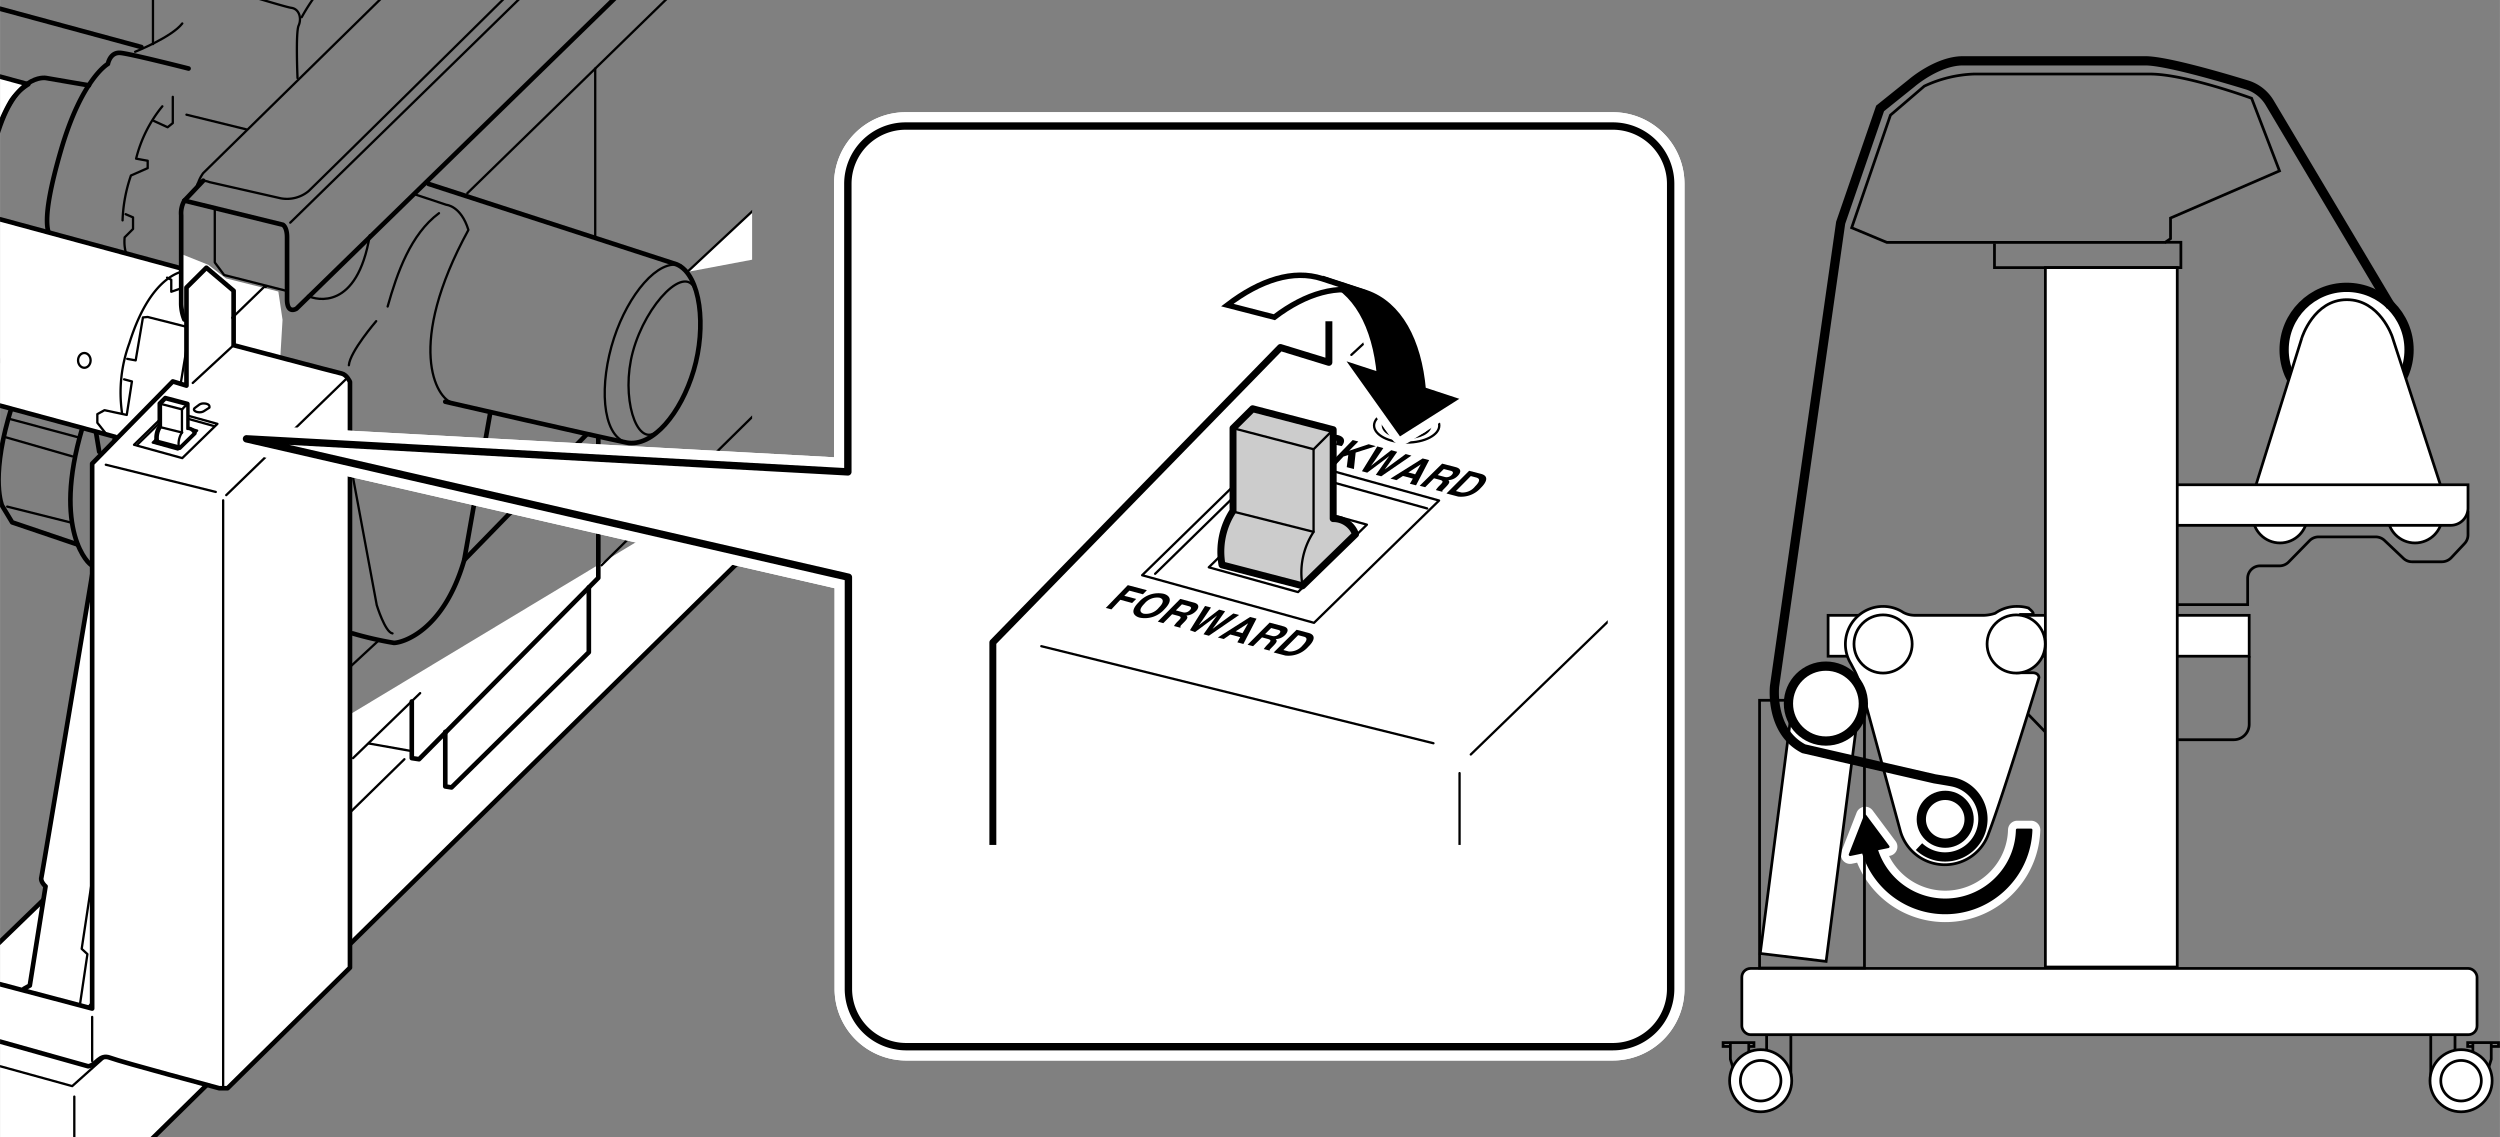 <svg xmlns="http://www.w3.org/2000/svg" xmlns:xlink="http://www.w3.org/1999/xlink" width="80.04mm" height="36.41mm" viewBox="0 0 226.9 103.22"><rect x="0" y="0" width="226.9" height="103.22" fill="#808080" stroke="none"/><defs><style>.cls-1,.cls-10,.cls-11,.cls-22,.cls-23,.cls-3,.cls-4,.cls-9{fill:none;}.cls-2{clip-path:url(#clip-path);}.cls-11,.cls-13,.cls-14,.cls-16,.cls-17,.cls-19,.cls-20,.cls-21,.cls-22,.cls-23,.cls-3,.cls-4,.cls-5,.cls-6{stroke:#000;}.cls-10,.cls-11,.cls-13,.cls-14,.cls-15,.cls-18,.cls-19,.cls-3,.cls-4,.cls-5,.cls-6,.cls-9{stroke-linecap:round;stroke-linejoin:round;}.cls-3,.cls-5{stroke-width:0.42px;}.cls-4,.cls-6{stroke-width:0.21px;}.cls-13,.cls-15,.cls-17,.cls-20,.cls-21,.cls-5,.cls-6,.cls-7,.cls-8{fill:#fff;}.cls-10,.cls-15,.cls-18,.cls-8,.cls-9{stroke:#fff;}.cls-20,.cls-21,.cls-22,.cls-23,.cls-8{stroke-miterlimit:10;}.cls-20,.cls-23,.cls-8{stroke-width:0.84px;}.cls-9{stroke-width:2.51px;}.cls-10,.cls-11{stroke-width:0.67px;}.cls-12{clip-path:url(#clip-path-2);}.cls-13,.cls-14{stroke-width:0.63px;}.cls-14{fill:#ccc;}.cls-15{stroke-width:2.09px;}.cls-16,.cls-17{stroke-width:0.5px;}.cls-18{stroke-width:1.68px;}.cls-19,.cls-21,.cls-22{stroke-width:0.25px;}</style><clipPath id="clip-path"><rect class="cls-1" width="68.26" height="103.22"/></clipPath><clipPath id="clip-path-2"><rect class="cls-1" x="80.02" y="29.16" width="65.9" height="47.53"/></clipPath></defs><g id="レイヤー_2" data-name="レイヤー 2"><g class="cls-2"><path class="cls-3" d="M8.07,37c-3.61,10.18-.38,13.89.19,14.27"/><path class="cls-3" d="M7,49.41l-5.9-2L.18,45.89s-1-2.29.57-7.9,3.14-5.8,3.14-5.8l1.71-.86,1.71.19"/><line class="cls-4" x1="3.89" y1="32.19" x2="7.41" y2="32.95"/><line class="cls-4" x1="0.75" y1="37.99" x2="7.12" y2="39.7"/><line class="cls-4" x1="0.56" y1="39.7" x2="6.55" y2="41.42"/><line class="cls-4" x1="0.65" y1="45.98" x2="6.36" y2="47.41"/><path class="cls-3" d="M2.65,32.86l-1.52-.29S-1.72,32.19-3.15,37s.48,6.94.76,6.94a17.3,17.3,0,0,1,2.19.86"/><path class="cls-5" d="M-92.34-18.15,2.56,7.65A5.06,5.06,0,0,0,1,9.16a14.38,14.38,0,0,0-1.7,10L-96.74-7"/><path class="cls-4" d="M85.53,44c-.73,2.63-2.14,4.54-3.15,4.26s-1.25-2.64-.52-5.28S84,38.46,85,38.74"/><path class="cls-4" d="M86.09,44.17c-1,3.44-2.79,5.93-4.12,5.57s-1.62-3.45-.67-6.89,2.79-5.93,4.11-5.57"/><path class="cls-4" d="M84.85,36.51a1.14,1.14,0,0,0-.46-.27c-1.49-.4-3.55,2.39-4.62,6.26s-.72,7.32.76,7.73a1.11,1.11,0,0,0,.6,0c.28-.07,1.22-.45,1.4-.49,1.24-.32,2.73-2.58,3.56-5.56"/><path class="cls-4" d="M84.85,36.51a1.14,1.14,0,0,0-.46-.27c-.62-.17-2.68-.41-3.24-.57-1.48-.41-3.55,2.39-4.61,6.26s-.73,7.32.76,7.73c.62.17,2.67.42,3.23.57a1.11,1.11,0,0,0,.6,0c.28-.07,1.22-.45,1.4-.49,1.24-.32,2.73-2.58,3.56-5.56"/><line class="cls-4" x1="75.75" y1="46.32" x2="70.76" y2="45.32"/><path class="cls-4" d="M70.38,46.79c.28,1,2.28,1.38,2.28,1.38s1.33.29,2.66-1.85"/><path class="cls-5" d="M86.45,31.91,6.27,110.76l-14.46-3.52-1.24-1.62V95.16A9.09,9.09,0,0,1-8.1,93.35c.76-.76,12.26-11.89,12.26-11.89"/><polyline class="cls-6" points="62.38 24.68 71.14 16.5 72.28 16.5 85.59 20.3"/><path class="cls-3" d="M16.73,18.21l8.94,2.19s.38.19.38,1.14v5.61c0,1.43.86.86.86.86l44-42.9a10.46,10.46,0,0,0,1.14-3.62v-5.13"/><path class="cls-4" d="M17.87,17c0-.95,1.14-.47,1.14-.47L25.48,18A3.09,3.09,0,0,0,28,17.35C29,16.4,47.64-2,47.64-2c1.24-.66-1-1.52-1-1.52L39.84-5.29l-21.4,21A3.36,3.36,0,0,0,17.87,17Z"/><line class="cls-4" x1="71.14" y1="-23.55" x2="26.34" y2="20.21"/><path class="cls-3" d="M38.89,16.69,61.43,24c2.19.95,2.69,5.71,1.53,9.61s-3.71,7-6.09,6.56c-3-.61-16.46-3.71-16.46-3.71"/><path class="cls-4" d="M63.15,26.48c-.79-2.75-4.52,1.05-5.71,5.43-1.12,4.09.3,8.65,2.09,7.32"/><path class="cls-3" d="M17.11,6.22S11.88,4.89,10.93,4.8s-1.14,1-1.14,1-2.38,1.33-4.28,7.9S4.27,21.44,5,22a6.27,6.27,0,0,1,1.62,4C6.74,27.62,7.88,34.19,9,41"/><path class="cls-4" d="M12.26,4.7s3.33-1.33,4.28-2.57"/><path class="cls-4" d="M13.88,4V-.91a1.54,1.54,0,0,1,1.9-1.33C17.49-2,25.67.61,26.43.71s.95,1,.67,1.61S27,7.08,27,7.08"/><path class="cls-4" d="M19.2-1.39c1.33-.95,4-6.18,5.71-7.13L31.76-6.9s.57.09.57,1.14a5.25,5.25,0,0,1-.95,2.38,18.18,18.18,0,0,0-4,4.94"/><line class="cls-4" x1="16.92" y1="10.41" x2="22.34" y2="11.74"/><polyline class="cls-4" points="15.68 8.79 15.68 11.17 15.21 11.55 13.97 10.98"/><path class="cls-4" d="M14.73,9.65a12.06,12.06,0,0,0-2.38,4.75l1.05.19v.67l-1.52.67A13.89,13.89,0,0,0,11.12,20"/><path class="cls-4" d="M11.4,19.44l.67.29v1.05l-.76.76a3.91,3.91,0,0,0,.28,1.9c.38.48,1.91,1.33,2,3S13,29,14.07,34.09"/><line class="cls-4" x1="12.83" y1="24.3" x2="16.44" y2="25.15"/><line class="cls-4" x1="21.2" y1="28.86" x2="24.15" y2="26.01"/><polyline class="cls-4" points="19.49 19.06 19.49 23.82 20.34 24.96 25.96 26.39"/><path class="cls-4" d="M14.64,35.42c-.29-6.65,1.8-9.22,1.8-9.22"/><path class="cls-3" d="M8.07,7.75l-3.9-.67s-3-.57-4.66,6S.75,20.68.75,20.68l4,1.05"/><path class="cls-4" d="M33.56,21.35c-1.14,6.85-4.85,5.89-5.61,5.51"/><path class="cls-4" d="M37.65,17.64l2.86.95s1.33.09,2,2.28c-5.71,10.46-2.95,15.32-1.43,15.7"/><path class="cls-3" d="M44.5,37.42,42.13,50.83c-1.91,6.57-5.71,7.52-6.38,7.52A32,32,0,0,1,32,57.49"/><path class="cls-4" d="M39.84,19.35c-2.57,1.9-3.8,5.42-4.66,8.47"/><path class="cls-4" d="M34.14,29.15s-2.38,2.76-2.48,4"/><path class="cls-4" d="M32,43.13l2.19,11.79s.76,2.48,1.43,2.57"/><polyline class="cls-4" points="42.41 17.54 61.43 -1 62.58 -3.67 62.58 -6.62"/><line class="cls-4" x1="54.02" y1="6.22" x2="54.02" y2="21.44"/><path class="cls-4" d="M61.81,24.11c-2.08-.7-4.8,2.66-6.08,6.56-1.36,4.12-1.16,8.83,1.14,9.51"/><polyline class="cls-4" points="-7.91 94.59 6.55 98.58 9.31 96.11"/><line class="cls-3" x1="42.13" y1="50.83" x2="53.25" y2="39.42"/><polyline class="cls-3" points="54.3 39.7 54.3 52.45 38.03 68.91 37.37 68.81 37.37 63.67"/><line class="cls-4" x1="38.13" y1="62.91" x2="32.04" y2="68.81"/><line class="cls-4" x1="31.76" y1="60.54" x2="34.33" y2="58.16"/><line class="cls-4" x1="85.4" y1="20.97" x2="54.59" y2="51.31"/><line class="cls-4" x1="36.7" y1="68.91" x2="31.85" y2="73.66"/><line class="cls-4" x1="33.47" y1="67.48" x2="37.18" y2="68.14"/><polyline class="cls-3" points="40.41 66.43 40.41 71.38 40.98 71.47 53.44 59.2 53.44 53.31"/><line class="cls-3" x1="-76.04" y1="-19.81" x2="12.83" y2="4.27"/><path class="cls-5" d="M-92.3-5.21c1.19.42,109.55,29.79,109.55,29.79l.81.05,1,1.85,4,1.1a.4.4,0,0,1,.34.43c0,.38-7.9,48.46-7.9,48.46l-.71.24-.71,7.37L7,92.83l-.76.62L1.89,92.16l.29-2.42.52-.29,1.43-9s-.48-.42-.38-.8,6.7-40,6.7-40L-93.25,11.53"/><polyline class="cls-4" points="9.62 39.37 8.83 38.37 8.83 37.59 9.48 37.23 11.5 37.66 11.97 34.62 11.26 34.43"/><polyline class="cls-4" points="11.54 32.57 12.31 32.71 12.97 28.81 13.4 28.77 17.16 29.72 18.25 29.53 19.16 29.72 11.07 77.51 10.21 78.37 8.55 78.56 7.41 86.12 7.93 86.6 7.08 92.35"/><polyline class="cls-4" points="14.78 76.7 14.26 76.8 13.69 76.61 21.68 28.86 22.44 27.82"/><line class="cls-4" x1="18.87" y1="26.48" x2="18.25" y2="29.53"/><line class="cls-4" x1="17.16" y1="30.24" x2="9.21" y2="77.89"/><polyline class="cls-4" points="17.49 24.63 16.87 24.77 16.78 26.05 15.54 26.48 15.54 25.39 15.16 25.2"/><path class="cls-4" d="M16.92,24.58s-3.13,0-5.18,6.56a13,13,0,0,0-.67,6.33"/><ellipse class="cls-4" cx="7.65" cy="32.71" rx="0.57" ry="0.67"/><path class="cls-1" d="M-103.91-16.06,14.54,17.07l1.86,5.39s-.08,4.5-.08,5.43a2.27,2.27,0,0,0,.5,1.46v5.46l-1.21-.5L8.19,42,8.12,91.38,1.27,89.45-135.1,67.84"/><polygon class="cls-7" points="19.08 34.64 16.47 25.89 16.51 23.08 18.89 24.03 20.51 25.27 25.26 26.46 25.64 29.03 25.26 35.4 19.08 34.64"/><path class="cls-3" d="M18.44,16.4l-1.71,1.81a2.32,2.32,0,0,0-.29,1.33v8A4,4,0,0,0,16.73,29"/><path class="cls-5" d="M16.92,26.1V35l-1.24-.38L8.36,42.08V91.54L-1.25,89s-.66-.29-.66.76V94L8,96.78c.76-.1,1-1.15,2-.77s9.89,2.76,9.89,2.76h.76L31.76,87.83V34.66S31.47,34,31,33.9s-9.8-2.57-9.8-2.57V26.39L18.73,24.3Z"/><line class="cls-4" x1="17.49" y1="34.76" x2="21.2" y2="31.33"/><line class="cls-4" x1="9.6" y1="42.18" x2="19.58" y2="44.65"/><line class="cls-4" x1="20.53" y1="44.94" x2="31.38" y2="34.43"/><line class="cls-4" x1="20.25" y1="45.41" x2="20.25" y2="98.77"/><line class="cls-4" x1="8.36" y1="96.3" x2="8.36" y2="92.3"/><polygon class="cls-4" points="19.73 38.47 16.54 41.58 12.16 40.37 15.35 37.26 19.73 38.47"/><polyline class="cls-4" points="12.49 40.33 15.35 37.54 19.42 38.67"/><polygon class="cls-4" points="17.89 39.08 16.14 40.8 13.86 40.17 15.61 38.45 17.89 39.08"/><path class="cls-4" d="M19,36.88c0-.15-.23-.26-.5-.26a.7.7,0,0,0-.42.11l-.39.29a.2.2,0,0,0-.09.14c0,.14.23.26.5.26a.74.74,0,0,0,.4-.1L19,37A.19.19,0,0,0,19,36.88Z"/><line class="cls-4" x1="21.08" y1="28.84" x2="24.03" y2="25.98"/><path class="cls-5" d="M17,38.93V36.66l-2-.53-.5.5v2.1a1.88,1.88,0,0,0-.26,1.37l2.05.54,1.35-1.32A.61.61,0,0,0,17,38.93Z"/><path class="cls-6" d="M17,38.93V36.66l-.49.5v2.1a1.87,1.87,0,0,0-.27,1.38l1.35-1.32A.61.61,0,0,0,17,38.93Z"/><line class="cls-6" x1="16.53" y1="37.16" x2="14.47" y2="36.63"/><line class="cls-6" x1="16.53" y1="39.26" x2="14.55" y2="38.77"/><line class="cls-4" x1="6.74" y1="99.53" x2="6.74" y2="109.81"/></g></g><g id="レイヤー_4" data-name="レイヤー 4"><path class="cls-8" d="M146.38,11.44a5.25,5.25,0,0,1,5.25,5.25V89.74A5.25,5.25,0,0,1,146.38,95H82.2A5.25,5.25,0,0,1,77,89.74V52.39L22.37,39.83l54.58,3V16.69a5.25,5.25,0,0,1,5.25-5.25Z"/><path class="cls-9" d="M146.38,11.44a5.25,5.25,0,0,1,5.25,5.25V89.74A5.25,5.25,0,0,1,146.38,95H82.2A5.25,5.25,0,0,1,77,89.74V52.39L22.37,39.83l54.58,3V16.69a5.25,5.25,0,0,1,5.25-5.25Z"/><path class="cls-8" d="M146.38,11.44a5.25,5.25,0,0,1,5.25,5.25V89.74A5.25,5.25,0,0,1,146.38,95H82.2A5.25,5.25,0,0,1,77,89.74V52.39L22.37,39.83l54.58,3V16.69a5.25,5.25,0,0,1,5.25-5.25Z"/><path class="cls-9" d="M146.38,11.44a5.25,5.25,0,0,1,5.25,5.25V89.74A5.25,5.25,0,0,1,146.38,95H82.2A5.25,5.25,0,0,1,77,89.74V52.39L22.37,39.83l54.58,3V16.69a5.25,5.25,0,0,1,5.25-5.25Z"/><path class="cls-7" d="M146.38,11.44a5.25,5.25,0,0,1,5.25,5.25V89.74A5.25,5.25,0,0,1,146.38,95H82.2A5.25,5.25,0,0,1,77,89.74V52.39L22.37,39.83l54.58,3V16.69a5.25,5.25,0,0,1,5.25-5.25Z"/><path class="cls-10" d="M146.38,11.44a5.25,5.25,0,0,1,5.25,5.25V89.74A5.25,5.25,0,0,1,146.38,95H82.2A5.25,5.25,0,0,1,77,89.74V52.39L22.37,39.83l54.58,3V16.69a5.25,5.25,0,0,1,5.25-5.25Z"/><path class="cls-7" d="M146.38,11.44a5.25,5.25,0,0,1,5.25,5.25V89.74A5.25,5.25,0,0,1,146.38,95H82.2A5.25,5.25,0,0,1,77,89.74V52.39L22.37,39.83l54.58,3V16.69a5.25,5.25,0,0,1,5.25-5.25Z"/><path class="cls-11" d="M146.38,11.44a5.25,5.25,0,0,1,5.25,5.25V89.74A5.25,5.25,0,0,1,146.38,95H82.2A5.25,5.25,0,0,1,77,89.74V52.39L22.37,39.83l54.58,3V16.69a5.25,5.25,0,0,1,5.25-5.25Z"/><g class="cls-12"><line class="cls-4" x1="127.56" y1="2.72" x2="125.36" y2="13.57"/><path class="cls-13" d="M120.61,1.37V32.89l-4.4-1.35L90.11,58.31V234.56l-34.24-9.15s-2.37-1-2.37,2.71v15.26l35.25,9.83c2.71-.34,3.73-4.07,7.12-2.72s35.25,9.83,35.25,9.83h2.71l39.66-39V31.87s-1-2.37-2.71-2.71S135.86,20,135.86,20V2.39l-8.81-7.46Z"/><line class="cls-4" x1="122.65" y1="32.21" x2="135.86" y2="20.01"/><line class="cls-4" x1="94.51" y1="58.65" x2="130.1" y2="67.46"/><line class="cls-4" x1="133.49" y1="68.48" x2="172.13" y2="31.03"/><line class="cls-4" x1="132.47" y1="70.17" x2="132.47" y2="260.32"/><polygon class="cls-4" points="130.61 45.43 119.26 56.53 103.66 52.21 115.02 41.11 130.61 45.43"/><polyline class="cls-4" points="104.84 52.08 115.02 42.13 129.53 46.15"/><polygon class="cls-4" points="124.06 47.62 117.81 53.74 109.71 51.49 115.95 45.38 124.06 47.62"/><ellipse class="cls-4" cx="127.67" cy="38.62" rx="2.96" ry="1.55"/><ellipse class="cls-4" cx="127.67" cy="38.62" rx="2.16" ry="1.13"/><ellipse class="cls-6" cx="127.67" cy="37.7" rx="2.16" ry="1.13"/><path d="M115.44,38l1.18.32c.6.15.44.51.23.72a1.14,1.14,0,0,1-.72.35c.2.17.08.39-.12.6a1.77,1.77,0,0,1-.64.37,1.52,1.52,0,0,1-1,0l-1-.28Zm-1.21,1.84.62.16a.66.66,0,0,0,.69-.19c.18-.19.07-.3-.12-.35l-.64-.17Zm.89-.9.6.16a.59.59,0,0,0,.59-.14c.17-.17.08-.26-.16-.32l-.58-.15Z"/><path d="M116.18,40.79l-.54-.15,2.93-1.83.58.16L118,41.26l-.55-.15.26-.47-.9-.23Zm1.08-.7.63.16.5-.9h0Z"/><path d="M121.22,40.37c.08-.14.24-.39-.18-.5a1.45,1.45,0,0,0-1.33.56c-.37.37-.52.75-.09.86a1,1,0,0,0,.92-.24l.51.13a2.06,2.06,0,0,1-1.81.48c-.65-.17-.75-.66,0-1.37a2.39,2.39,0,0,1,2.2-.8c.73.2.61.7.33,1Z"/><path d="M121.28,42.14l-.51-.14,2-2.06.51.13-.83.84,1.77-.59.65.18-1.83.58-.16,1.49-.65-.17.14-1.1-.44.14Z"/><path d="M125,40.52l.55.15c-.81,1.21-.93,1.36-1.12,1.61h0l1.84-1.42.54.15c-.84,1.2-.92,1.32-1.13,1.6h0c.24-.18.46-.35,1.9-1.4l.52.14-2.74,1.88-.49-.13c.75-1.08.91-1.29,1.22-1.71h0c-.47.37-.66.51-2,1.51l-.48-.13Z"/><path d="M126.74,43.58l-.54-.14,2.92-1.83.59.15-1.19,2.29-.56-.14.27-.47-.9-.24Zm1.08-.7.62.17.51-.9h0Z"/><path d="M130.89,42.08l1.24.32c.65.18.36.61.18.79a1.25,1.25,0,0,1-.86.39c.12.13.17.22-.21.61s-.38.37-.3.44l-.06,0-.56-.15a2.23,2.23,0,0,1,.36-.43c.28-.28.37-.4,0-.5l-.53-.14-.8.81-.5-.13Zm.2,1.2a.63.63,0,0,0,.67-.18c.11-.11.21-.29-.09-.37l-.63-.16-.55.55Z"/><path d="M133.34,42.73l1.08.28c.82.22.4.86,0,1.25a2.39,2.39,0,0,1-2.08.81l-1.06-.28Zm-1.2,1.84.5.13a1.45,1.45,0,0,0,1.24-.55c.61-.61.31-.75.1-.81l-.49-.13Z"/><path d="M100.87,55.31l-.51-.13,2-2.07,1.73.46-.36.37-1.23-.33-.46.47,1.08.28-.37.37-1.07-.29Z"/><path d="M105.6,53.89c.32.08,1.05.43.09,1.4a2.36,2.36,0,0,1-2.25.77c-.32-.08-1.06-.43-.09-1.4A2.36,2.36,0,0,1,105.6,53.89Zm-1.8,1.81a1.49,1.49,0,0,0,1.38-.55c.58-.58.33-.82.06-.9a1.49,1.49,0,0,0-1.38.55C103.28,55.38,103.53,55.62,103.8,55.7Z"/><path d="M107.12,54.36l1.23.33c.65.17.37.61.19.78a1.31,1.31,0,0,1-.86.4c.12.12.17.22-.21.6s-.38.38-.3.44l-.06.06-.56-.15a2.2,2.2,0,0,1,.36-.44c.28-.28.37-.39,0-.49l-.53-.14-.8.81-.5-.14Zm.19,1.2a.63.63,0,0,0,.68-.18c.11-.11.21-.28-.09-.36l-.63-.17-.55.55Z"/><path d="M109.37,55l.54.14c-.81,1.21-.92,1.36-1.11,1.61h0l1.85-1.42.54.15c-.84,1.21-.93,1.32-1.14,1.6h0c.23-.18.45-.35,1.89-1.4l.52.14-2.74,1.88-.49-.13c.76-1.08.91-1.29,1.23-1.71h0c-.47.38-.66.51-2,1.51L108,57.2Z"/><path d="M111.07,58l-.54-.14L113.46,56l.58.15-1.19,2.3-.55-.15.26-.47-.9-.24Zm1.08-.7.62.17.51-.9h0Z"/><path d="M115.23,56.51l1.23.33c.65.17.36.6.19.78a1.29,1.29,0,0,1-.87.39c.13.13.17.22-.21.61s-.38.37-.3.44l0,0-.57-.15a3.26,3.26,0,0,1,.36-.43c.28-.28.37-.39,0-.49l-.52-.14-.81.8-.5-.13Zm.19,1.2a.63.63,0,0,0,.67-.18c.11-.11.21-.29-.08-.36l-.64-.17-.55.55Z"/><path d="M117.68,57.16l1.07.28c.83.22.41.86,0,1.25a2.4,2.4,0,0,1-2.09.81l-1.06-.28ZM116.48,59l.49.13a1.48,1.48,0,0,0,1.25-.55c.6-.61.31-.75.09-.8l-.49-.13Z"/><path class="cls-14" d="M121,47.07V39l-7.31-1.9-1.78,1.77v7.5a6.75,6.75,0,0,0-1,4.9l7.31,1.9,4.81-4.68A2.14,2.14,0,0,0,121,47.07Z"/><path class="cls-4" d="M121,47.07V39l-1.78,1.78v7.5a6.72,6.72,0,0,0-1,4.89l4.81-4.68A2.14,2.14,0,0,0,121,47.07Z"/><line class="cls-6" x1="119.21" y1="40.77" x2="111.9" y2="38.86"/><line class="cls-6" x1="119.21" y1="48.27" x2="112.15" y2="46.49"/></g><path class="cls-15" d="M129.26,35.42l2.7.89-4.74,3L123,33.34l2.35.77c-.4-4.47-2.18-7.78-5.22-8.78l4,1.31C127.08,27.64,128.87,31,129.26,35.42Z"/><path class="cls-15" d="M111.48,27.72c3-2.28,6-3.24,8.6-2.39l4,1.31c-2.51-.83-5.46.05-8.33,2.19Z"/><path class="cls-16" d="M129.17,35.38l2.7.89-4.74,3-4.27-6,2.35.77c-.4-4.46-2.18-7.77-5.22-8.78l4,1.31C127,27.61,128.78,30.92,129.17,35.38Z"/><path class="cls-17" d="M111.39,27.69c3-2.29,6-3.25,8.6-2.4l4,1.31c-2.51-.83-5.45,0-8.33,2.19Z"/><path class="cls-18" d="M169.08,77.33l-1.16.24,1.37-3.51,2.08,2.79-1.07.22a6.54,6.54,0,0,0,11.27,2.26,6.44,6.44,0,0,0,1.52-4l1.25,0a7.73,7.73,0,0,1-1.81,4.72,7.78,7.78,0,0,1-13.45-2.8Z"/><path class="cls-19" d="M169.08,77.33l-1.16.24,1.37-3.51,2.08,2.79-1.07.22a6.54,6.54,0,0,0,11.27,2.26,6.44,6.44,0,0,0,1.52-4l1.25,0a7.73,7.73,0,0,1-1.81,4.72,7.78,7.78,0,0,1-13.45-2.8Z"/><circle class="cls-20" cx="212.98" cy="31.75" r="5.67"/><path class="cls-21" d="M204.69,44.23l4.23-13.57S210,27.2,213,27.2s4.12,3.35,4.12,3.35l4.5,13.84Z"/><path class="cls-22" d="M224,46.37v2.17a1.13,1.13,0,0,1-.32.8l-1.2,1.28a1.19,1.19,0,0,1-.85.37h-2.71a1.14,1.14,0,0,1-.8-.33l-1.69-1.6a1.17,1.17,0,0,0-.8-.33h-5.19a1.16,1.16,0,0,0-.84.36L207.73,51a1.17,1.17,0,0,1-.84.36h-1.73A1.13,1.13,0,0,0,204,52.5v2.38h-8"/><circle class="cls-21" cx="206.94" cy="46.8" r="2.48"/><circle class="cls-21" cx="219.19" cy="46.8" r="2.48"/><path class="cls-21" d="M197.33,44H224a0,0,0,0,1,0,0v2.11a1.57,1.57,0,0,1-1.57,1.57H197.33a0,0,0,0,1,0,0V44A0,0,0,0,1,197.33,44Z"/><rect class="cls-21" x="165.92" y="55.85" width="38.22" height="3.71"/><path class="cls-22" d="M204.14,59.56v6.18a1.4,1.4,0,0,1-1.4,1.4H186.88a1.4,1.4,0,0,1-1-.45L184,64.75"/><polyline class="cls-22" points="160.34 95.62 160.34 93.56 162.54 93.56 162.54 98.22"/><polyline class="cls-22" points="157.08 94.98 156.39 94.98 156.39 94.63 159.19 94.63 159.19 94.98 158.75 94.98"/><line class="cls-22" x1="158.72" y1="94.57" x2="158.72" y2="95.7"/><polyline class="cls-22" points="157.05 94.66 157.05 96.14 157.32 97.02"/><circle class="cls-21" cx="159.8" cy="98.09" r="2.82"/><circle class="cls-22" cx="159.8" cy="98.09" r="1.84"/><polyline class="cls-22" points="222.82 95.62 222.82 93.56 220.62 93.56 220.62 98.22"/><polyline class="cls-22" points="226.09 94.98 226.77 94.98 226.77 94.63 223.97 94.63 223.97 94.98 224.41 94.98"/><line class="cls-22" x1="224.44" y1="94.57" x2="224.44" y2="95.7"/><polyline class="cls-22" points="226.11 94.66 226.11 96.14 225.84 97.02"/><circle class="cls-21" cx="223.37" cy="98.09" r="2.82"/><circle class="cls-22" cx="223.37" cy="98.09" r="1.84"/><path class="cls-22" d="M197,21.66V19.79l9.89-4.28-2.53-6.59s-6-2.2-9.23-2.2H179.16a11.53,11.53,0,0,0-4.51,1.1l-3.07,2.63-3.52,10.22L171.25,22h25.26Z"/><polyline class="cls-22" points="181.02 22.1 181.02 24.29 197.94 24.29 197.94 21.99 196.51 21.99"/><rect class="cls-21" x="185.64" y="24.29" width="11.97" height="63.48"/><rect class="cls-21" x="158.09" y="87.9" width="66.73" height="6.01" rx="0.79"/><path class="cls-21" d="M183.27,55.77h1.1c.5,0-.28-.59-.28-.59a3.52,3.52,0,0,0-1-.14,3.38,3.38,0,0,0-2,.62,3.54,3.54,0,0,1-1,.19h-6.34a2.27,2.27,0,0,1-1-.26,3.35,3.35,0,0,0-1.85-.55,3.42,3.42,0,0,0-2.91,5.2l.39.75a10,10,0,0,1,.71,2l3.41,12.52a4.2,4.2,0,0,0,8,.11c1.43-3.79,4.56-14.12,4.56-14.12s0-.44-.61-.44H183"/><polygon class="cls-21" points="165.74 87.26 168.95 62.33 162.98 61.61 159.76 86.54 165.74 87.26"/><rect class="cls-22" x="159.7" y="63.56" width="9.52" height="24.3"/><circle class="cls-21" cx="170.91" cy="58.45" r="2.64"/><circle class="cls-21" cx="182.99" cy="58.45" r="2.64"/><circle class="cls-20" cx="176.55" cy="74.36" r="2.17"/><circle class="cls-20" cx="165.72" cy="63.86" r="3.4"/><path class="cls-23" d="M217,27.81,206,9.33a3.66,3.66,0,0,0-2.09-1.63c-2.42-.74-7.37-2.18-9.2-2.18H178.16c-2.31,0-4.63,2-4.63,2l-2.89,2.32-3.58,10.38-6,42.06s-.47,4.08,2.65,5.68l11.88,2.73s1.41.23,1.63.28a3.44,3.44,0,1,1-3.05,5.87"/></g></svg>